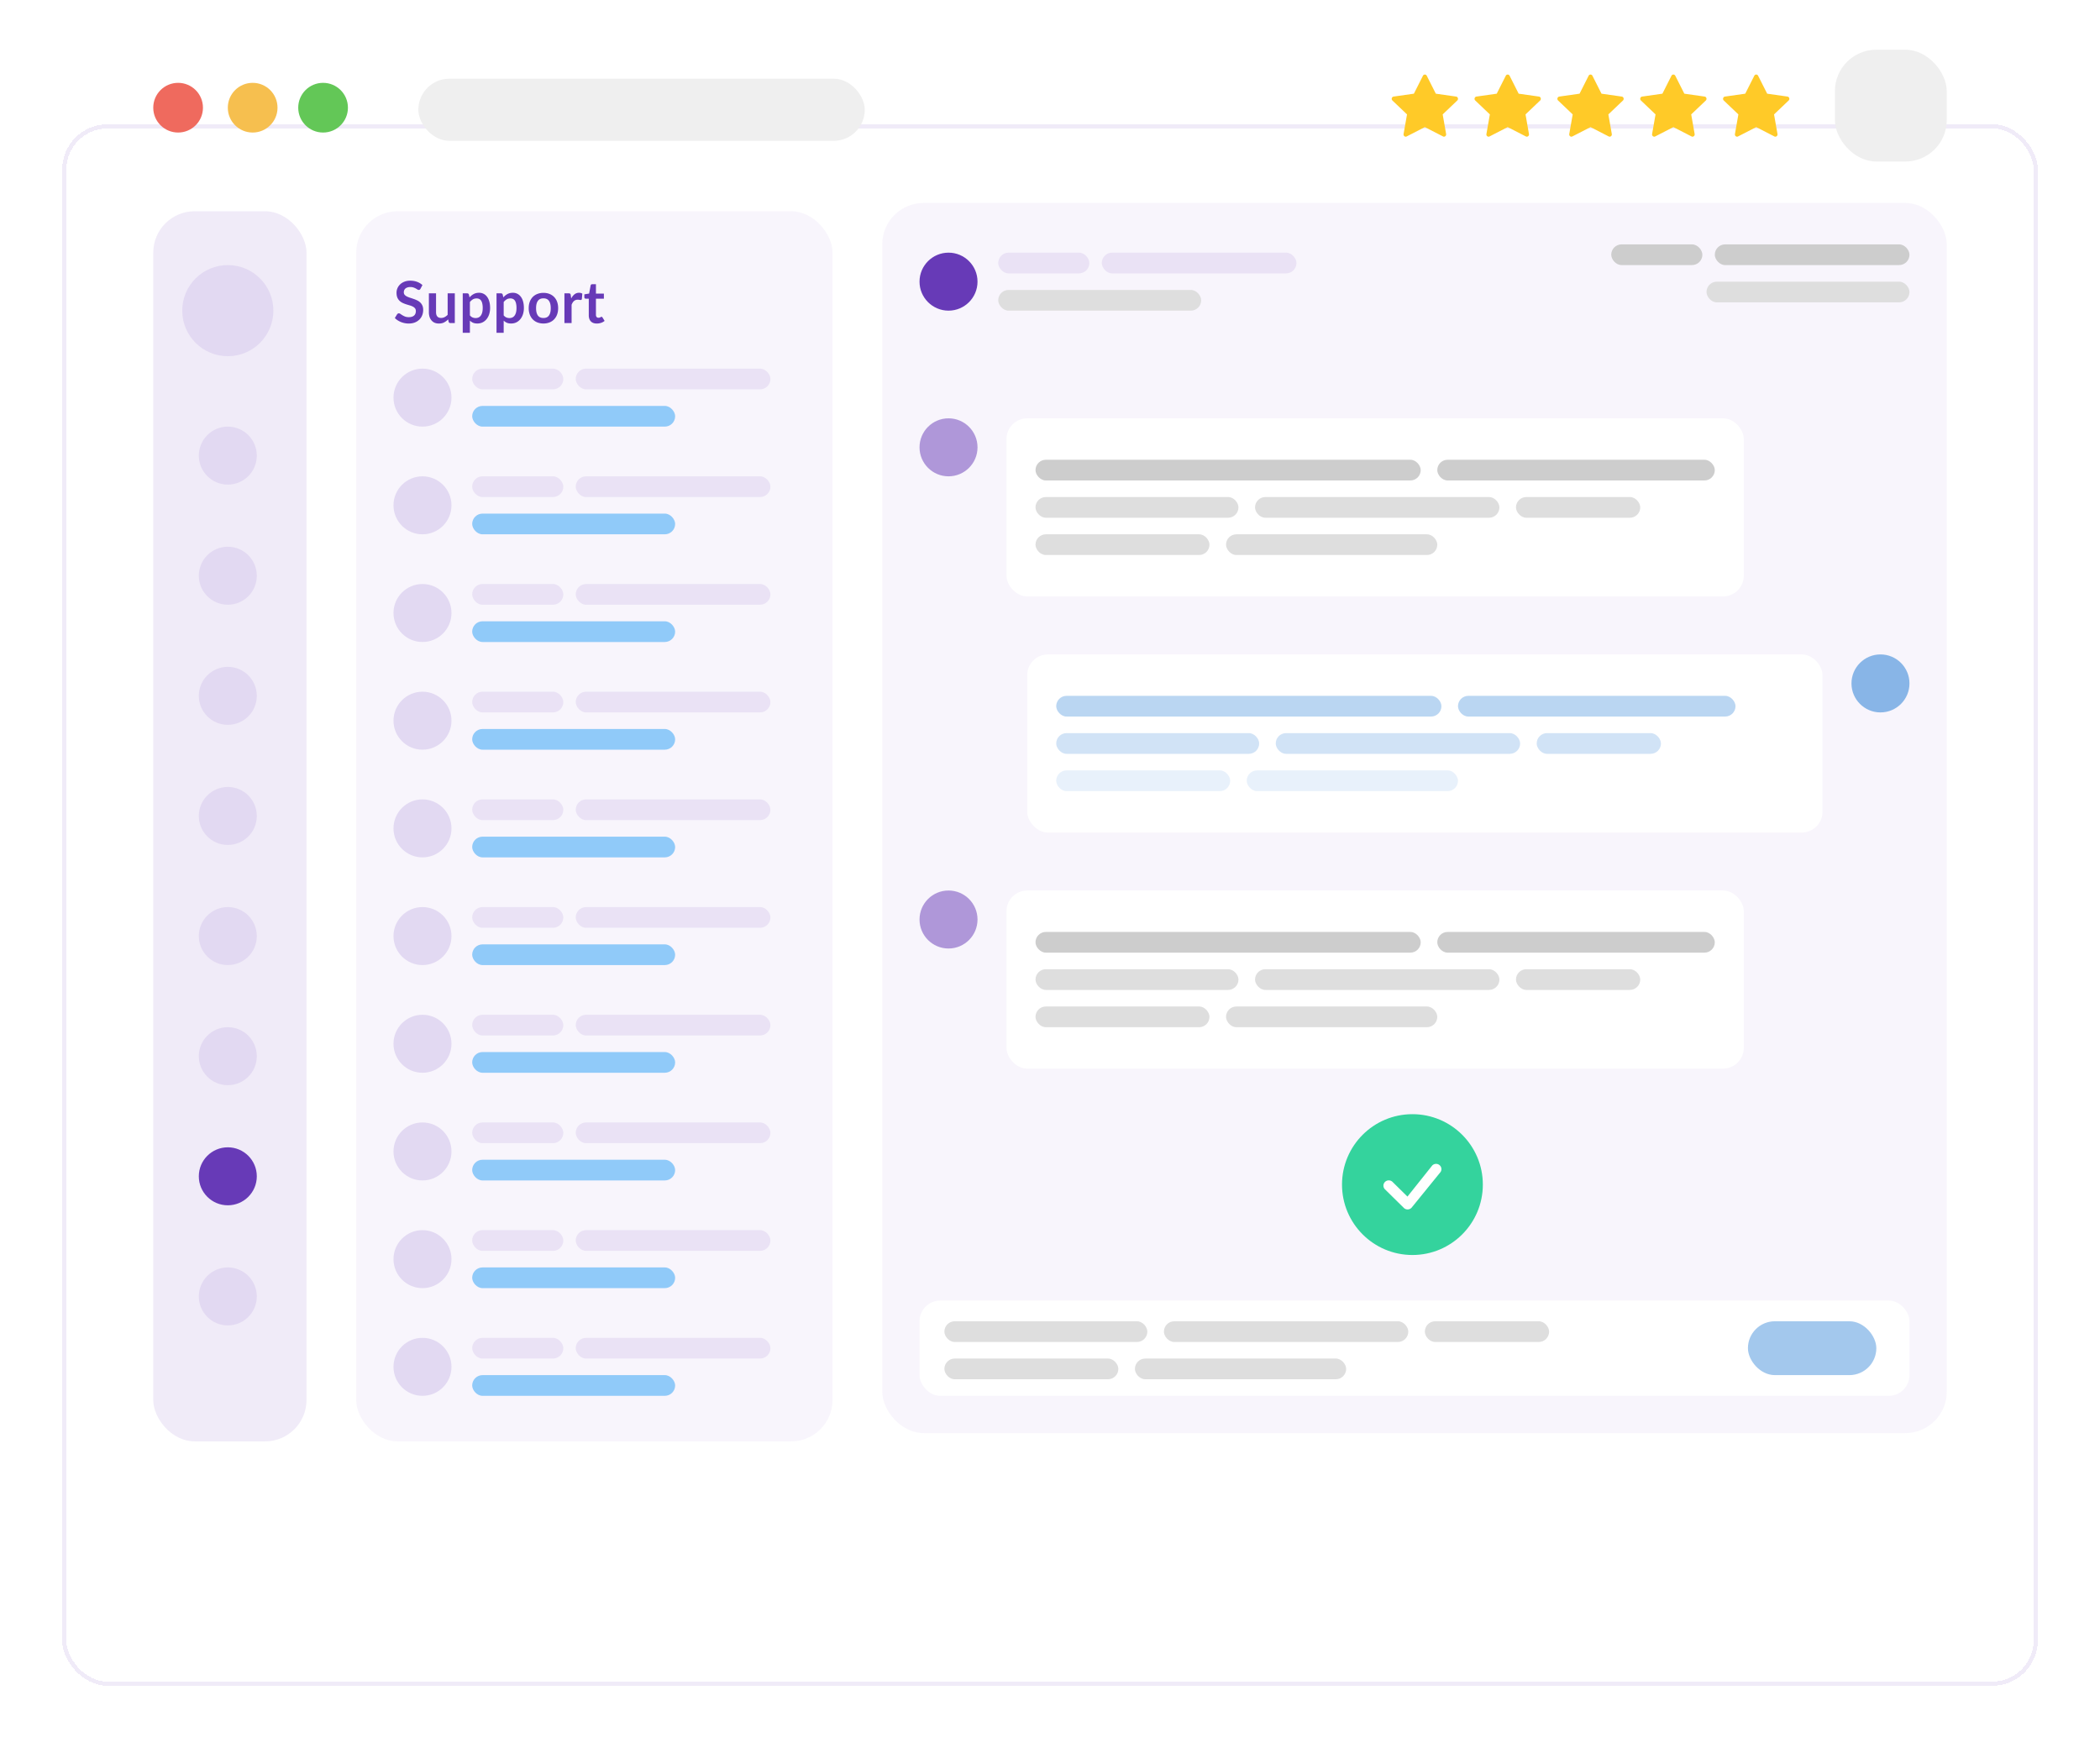<svg xmlns="http://www.w3.org/2000/svg" fill="none" viewBox="0 0 507 422"><g filter="url(#a)" shape-rendering="crispEdges"><rect width="475" height="375" x="16" y="1" fill="#fff" rx="10"/><rect width="476" height="376" x="15.5" y=".5" stroke="#673AB7" stroke-opacity=".1" rx="10.5"/></g><rect width="27" height="27" x="443" y="12" fill="#EFEFEF" rx="10"/><rect width="107.778" height="15" x="101" y="19" fill="#EFEFEF" rx="7.5"/><path fill="#FFCA28" d="M339.611 32.943c-.387.198-.824-.149-.746-.592l.829-4.73-3.522-3.356c-.329-.314-.159-.888.282-.95l4.899-.696 2.184-4.327a.513.513 0 0 1 .926 0l2.184 4.327 4.899.696c.441.062.611.636.282.95l-3.522 3.356.829 4.73c.078.443-.359.79-.746.592L344 30.687zM379.611 32.943c-.387.198-.824-.149-.746-.592l.829-4.73-3.522-3.356c-.329-.314-.159-.888.282-.95l4.899-.696 2.184-4.327a.513.513 0 0 1 .926 0l2.184 4.327 4.899.696c.441.062.611.636.282.95l-3.522 3.356.829 4.73c.078.443-.359.79-.746.592L384 30.687zM359.611 32.943c-.387.198-.824-.149-.746-.592l.829-4.73-3.522-3.356c-.329-.314-.159-.888.282-.95l4.899-.696 2.184-4.327a.513.513 0 0 1 .926 0l2.184 4.327 4.899.696c.441.062.611.636.282.95l-3.522 3.356.829 4.73c.078.443-.359.79-.746.592L364 30.687zM399.611 32.943c-.387.198-.824-.149-.746-.592l.829-4.73-3.522-3.356c-.329-.314-.159-.888.282-.95l4.899-.696 2.184-4.327a.513.513 0 0 1 .926 0l2.184 4.327 4.899.696c.441.062.611.636.282.95l-3.522 3.356.829 4.73c.078.443-.359.79-.746.592L404 30.687zM419.611 32.943c-.387.198-.824-.149-.746-.592l.829-4.73-3.522-3.356c-.329-.314-.159-.888.282-.95l4.899-.696 2.184-4.327a.513.513 0 0 1 .926 0l2.184 4.327 4.899.696c.441.062.611.636.282.95l-3.522 3.356.829 4.73c.078.443-.359.79-.746.592L424 30.687z"/><circle cx="43" cy="26" r="6" fill="#EF6A5E"/><circle cx="61" cy="26" r="6" fill="#F6BF4F"/><circle cx="78" cy="26" r="6" fill="#63C757"/><rect width="37" height="297" x="37" y="51" fill="#673AB7" fill-opacity=".1" rx="10"/><circle cx="55" cy="75" r="11" fill="#673AB7" fill-opacity=".1"/><circle cx="55" cy="110" r="7" fill="#673AB7" fill-opacity=".1"/><circle cx="55" cy="226" r="7" fill="#673AB7" fill-opacity=".1"/><circle cx="55" cy="168" r="7" fill="#673AB7" fill-opacity=".1"/><circle cx="55" cy="284" r="7" fill="#673AB7"/><circle cx="55" cy="139" r="7" fill="#673AB7" fill-opacity=".1"/><circle cx="55" cy="255" r="7" fill="#673AB7" fill-opacity=".1"/><circle cx="55" cy="197" r="7" fill="#673AB7" fill-opacity=".1"/><circle cx="55" cy="313" r="7" fill="#673AB7" fill-opacity=".1"/><rect width="115" height="297" x="86" y="51" fill="#673AB7" fill-opacity=".05" rx="10"/><rect width="257" height="297" x="213" y="49" fill="#673AB7" fill-opacity=".05" rx="10"/><path fill="#673AB7" d="M101.517 69.719a.7.7 0 0 1-.182.217.4.4 0 0 1-.231.063.64.64 0 0 1-.322-.105 6 6 0 0 0-.406-.245 3 3 0 0 0-.56-.238 2.2 2.2 0 0 0-.749-.112q-.392 0-.686.098-.294.09-.497.259-.196.168-.294.406a1.3 1.3 0 0 0-.098.511q0 .357.196.595.203.238.532.406.33.168.749.301.42.133.861.287.441.147.861.35.42.196.749.504.328.3.525.742.203.441.203 1.071 0 .686-.238 1.288a2.95 2.95 0 0 1-.686 1.043 3.3 3.3 0 0 1-1.099.7q-.651.252-1.491.252-.484 0-.952-.098a5 5 0 0 1-.903-.266 5 5 0 0 1-.805-.42 4 4 0 0 1-.672-.546l.553-.903a.55.55 0 0 1 .182-.161.44.44 0 0 1 .238-.07q.175 0 .378.147.203.14.483.315t.651.322q.378.14.903.14.805 0 1.246-.378.441-.385.441-1.099 0-.399-.203-.651a1.54 1.54 0 0 0-.525-.42 3.8 3.8 0 0 0-.749-.294q-.42-.12-.854-.259a7 7 0 0 1-.854-.336q-.42-.195-.749-.511a2.4 2.4 0 0 1-.532-.784q-.195-.476-.196-1.169 0-.553.217-1.078.225-.525.644-.931t1.036-.651q.615-.245 1.414-.245.896 0 1.652.28t1.288.784zm8.286 1.099V78h-1.057q-.344 0-.434-.315l-.119-.574a4 4 0 0 1-.973.728q-.533.273-1.253.273-.588 0-1.043-.196a2.1 2.1 0 0 1-.756-.567 2.5 2.5 0 0 1-.469-.861 3.8 3.8 0 0 1-.154-1.106v-4.564h1.729v4.564q0 .659.301 1.022.308.357.917.357.447 0 .84-.196.391-.203.742-.553v-5.194zm3.643 5.32q.294.357.637.504.35.147.756.147.392 0 .707-.147t.532-.448q.224-.3.343-.756.119-.462.119-1.085a4.6 4.6 0 0 0-.105-1.064 2 2 0 0 0-.287-.714 1.14 1.14 0 0 0-.462-.399 1.4 1.4 0 0 0-.609-.126q-.539 0-.917.231-.378.225-.714.637zm-.091-4.34q.441-.497 1.001-.805t1.316-.308q.588 0 1.071.245.49.244.84.714.357.462.546 1.148.196.68.196 1.561a4.9 4.9 0 0 1-.217 1.491 3.6 3.6 0 0 1-.623 1.19q-.399.504-.973.791-.567.28-1.274.28-.602 0-1.029-.182a2.6 2.6 0 0 1-.763-.518v2.94h-1.729v-9.527h1.057q.336 0 .441.315zm8.248 4.34q.294.357.637.504.35.147.756.147.392 0 .707-.147t.532-.448q.224-.3.343-.756.119-.462.119-1.085a4.6 4.6 0 0 0-.105-1.064 2 2 0 0 0-.287-.714 1.14 1.14 0 0 0-.462-.399 1.4 1.4 0 0 0-.609-.126q-.539 0-.917.231-.378.225-.714.637zm-.091-4.34q.441-.497 1.001-.805t1.316-.308q.588 0 1.071.245.49.244.84.714.357.462.546 1.148.196.68.196 1.561a4.9 4.9 0 0 1-.217 1.491 3.6 3.6 0 0 1-.623 1.19q-.399.504-.973.791-.567.28-1.274.28-.602 0-1.029-.182a2.6 2.6 0 0 1-.763-.518v2.94h-1.729v-9.527h1.057q.336 0 .441.315zm9.697-1.092q.798 0 1.449.259.658.26 1.12.735a3.2 3.2 0 0 1 .721 1.162q.252.686.252 1.533 0 .855-.252 1.54a3.3 3.3 0 0 1-.721 1.169q-.462.484-1.12.742a3.9 3.9 0 0 1-1.449.259 4 4 0 0 1-1.463-.259 3.2 3.2 0 0 1-1.127-.742 3.4 3.4 0 0 1-.721-1.169 4.4 4.4 0 0 1-.252-1.54q0-.847.252-1.533a3.3 3.3 0 0 1 .721-1.162 3.2 3.2 0 0 1 1.127-.735 4 4 0 0 1 1.463-.259m0 6.069q.896 0 1.323-.602.434-.602.434-1.764t-.434-1.771q-.427-.609-1.323-.609-.91 0-1.351.616-.434.609-.434 1.764t.434 1.764q.44.602 1.351.602m6.692-4.711q.336-.644.798-1.008a1.7 1.7 0 0 1 1.092-.371q.496 0 .798.217l-.112 1.295a.34.34 0 0 1-.105.182.28.28 0 0 1-.175.049 2 2 0 0 1-.315-.035 2.3 2.3 0 0 0-.399-.035q-.287 0-.511.084a1.3 1.3 0 0 0-.406.245 1.7 1.7 0 0 0-.315.378q-.133.225-.252.511V78h-1.729v-7.182h1.015q.266 0 .371.098.105.09.14.336zm6.186 6.048q-.939 0-1.442-.525-.498-.532-.497-1.463v-4.011h-.735a.34.34 0 0 1-.238-.091q-.099-.09-.098-.273v-.686l1.155-.189.364-1.96a.38.38 0 0 1 .133-.217.4.4 0 0 1 .252-.077h.896v2.261h1.918v1.232h-1.918v3.892q0 .336.161.525a.58.58 0 0 0 .455.189.9.9 0 0 0 .266-.035 2 2 0 0 0 .189-.084q.084-.042.147-.077a.23.23 0 0 1 .126-.042q.077 0 .126.042.048.034.105.112l.518.84q-.379.315-.868.476a3.2 3.2 0 0 1-1.015.161"/><rect width="22" height="5" x="114" y="89" fill="#673AB7" fill-opacity=".1" rx="2.5"/><rect width="47" height="5" x="139" y="89" fill="#673AB7" fill-opacity=".1" rx="2.5"/><circle cx="102" cy="96" r="7" fill="#E2D9F2"/><rect width="49" height="5" x="114" y="98" fill="#90CAF9" rx="2.5"/><rect width="22" height="5" x="241" y="61" fill="#673AB7" fill-opacity=".1" rx="2.5"/><rect width="47" height="5" x="266" y="61" fill="#673AB7" fill-opacity=".1" rx="2.5"/><circle cx="229" cy="68" r="7" fill="#673AB7"/><circle cx="229" cy="108" r="7" fill="#673AB7" fill-opacity=".5"/><circle cx="454" cy="165" r="7" fill="#1976D2" fill-opacity=".5"/><rect width="49" height="5" x="241" y="70" fill="#DEDEDE" rx="2.5"/><rect width="22" height="5" x="389" y="59" fill="#CDCDCD" rx="2.5"/><rect width="47" height="5" x="414" y="59" fill="#CDCDCD" rx="2.5"/><rect width="49" height="5" x="412" y="68" fill="#DEDEDE" rx="2.5"/><rect width="22" height="5" x="114" y="115" fill="#673AB7" fill-opacity=".1" rx="2.5"/><rect width="47" height="5" x="139" y="115" fill="#673AB7" fill-opacity=".1" rx="2.5"/><circle cx="102" cy="122" r="7" fill="#E2D9F2"/><rect width="49" height="5" x="114" y="124" fill="#90CAF9" rx="2.5"/><rect width="22" height="5" x="114" y="141" fill="#673AB7" fill-opacity=".1" rx="2.5"/><rect width="47" height="5" x="139" y="141" fill="#673AB7" fill-opacity=".1" rx="2.5"/><circle cx="102" cy="148" r="7" fill="#E2D9F2"/><rect width="49" height="5" x="114" y="150" fill="#90CAF9" rx="2.5"/><rect width="22" height="5" x="114" y="167" fill="#673AB7" fill-opacity=".1" rx="2.5"/><rect width="47" height="5" x="139" y="167" fill="#673AB7" fill-opacity=".1" rx="2.5"/><circle cx="102" cy="174" r="7" fill="#E2D9F2"/><rect width="49" height="5" x="114" y="176" fill="#90CAF9" rx="2.5"/><rect width="22" height="5" x="114" y="193" fill="#673AB7" fill-opacity=".1" rx="2.5"/><rect width="47" height="5" x="139" y="193" fill="#673AB7" fill-opacity=".1" rx="2.5"/><circle cx="102" cy="200" r="7" fill="#E2D9F2"/><rect width="49" height="5" x="114" y="202" fill="#90CAF9" rx="2.5"/><rect width="22" height="5" x="114" y="219" fill="#673AB7" fill-opacity=".1" rx="2.5"/><rect width="47" height="5" x="139" y="219" fill="#673AB7" fill-opacity=".1" rx="2.5"/><circle cx="102" cy="226" r="7" fill="#E2D9F2"/><rect width="49" height="5" x="114" y="228" fill="#90CAF9" rx="2.5"/><rect width="22" height="5" x="114" y="245" fill="#673AB7" fill-opacity=".1" rx="2.5"/><rect width="47" height="5" x="139" y="245" fill="#673AB7" fill-opacity=".1" rx="2.5"/><circle cx="102" cy="252" r="7" fill="#E2D9F2"/><rect width="49" height="5" x="114" y="254" fill="#90CAF9" rx="2.5"/><rect width="22" height="5" x="114" y="271" fill="#673AB7" fill-opacity=".1" rx="2.5"/><rect width="47" height="5" x="139" y="271" fill="#673AB7" fill-opacity=".1" rx="2.5"/><circle cx="102" cy="278" r="7" fill="#E2D9F2"/><rect width="49" height="5" x="114" y="280" fill="#90CAF9" rx="2.5"/><rect width="22" height="5" x="114" y="297" fill="#673AB7" fill-opacity=".1" rx="2.5"/><rect width="47" height="5" x="139" y="297" fill="#673AB7" fill-opacity=".1" rx="2.5"/><circle cx="102" cy="304" r="7" fill="#E2D9F2"/><rect width="49" height="5" x="114" y="306" fill="#90CAF9" rx="2.5"/><rect width="22" height="5" x="114" y="323" fill="#673AB7" fill-opacity=".1" rx="2.5"/><rect width="47" height="5" x="139" y="323" fill="#673AB7" fill-opacity=".1" rx="2.5"/><circle cx="102" cy="330" r="7" fill="#E2D9F2"/><rect width="49" height="5" x="114" y="332" fill="#90CAF9" rx="2.5"/><rect width="178" height="43" x="243" y="101" fill="#fff" rx="5"/><rect width="93" height="5" x="250" y="111" fill="#CDCDCD" rx="2.5"/><rect width="67" height="5" x="347" y="111" fill="#CDCDCD" rx="2.5"/><rect width="49" height="5" x="250" y="120" fill="#DEDEDE" rx="2.5"/><rect width="59" height="5" x="303" y="120" fill="#DEDEDE" rx="2.5"/><rect width="30" height="5" x="366" y="120" fill="#DEDEDE" rx="2.5"/><rect width="42" height="5" x="250" y="129" fill="#DEDEDE" rx="2.5"/><rect width="51" height="5" x="296" y="129" fill="#DEDEDE" rx="2.5"/><circle cx="229" cy="222" r="7" fill="#673AB7" fill-opacity=".5"/><rect width="178" height="43" x="243" y="215" fill="#fff" rx="5"/><rect width="239" height="23" x="222" y="314" fill="#fff" rx="5"/><rect width="93" height="5" x="250" y="225" fill="#CDCDCD" rx="2.5"/><rect width="67" height="5" x="347" y="225" fill="#CDCDCD" rx="2.5"/><rect width="49" height="5" x="250" y="234" fill="#DEDEDE" rx="2.5"/><rect width="59" height="5" x="303" y="234" fill="#DEDEDE" rx="2.5"/><rect width="30" height="5" x="366" y="234" fill="#DEDEDE" rx="2.5"/><rect width="42" height="5" x="250" y="243" fill="#DEDEDE" rx="2.5"/><rect width="51" height="5" x="296" y="243" fill="#DEDEDE" rx="2.5"/><rect width="49" height="5" x="228" y="319" fill="#DEDEDE" rx="2.5"/><rect width="59" height="5" x="281" y="319" fill="#DEDEDE" rx="2.5"/><rect width="30" height="5" x="344" y="319" fill="#DEDEDE" rx="2.5"/><rect width="31" height="13" x="422" y="319" fill="#1976D2" fill-opacity=".4" rx="6.5"/><rect width="42" height="5" x="228" y="328" fill="#DEDEDE" rx="2.5"/><rect width="51" height="5" x="274" y="328" fill="#DEDEDE" rx="2.5"/><rect width="192" height="43" x="248" y="158" fill="#fff" rx="5"/><rect width="93" height="5" x="255" y="168" fill="#1976D2" fill-opacity=".3" rx="2.5"/><rect width="67" height="5" x="352" y="168" fill="#1976D2" fill-opacity=".3" rx="2.5"/><rect width="49" height="5" x="255" y="177" fill="#1976D2" fill-opacity=".2" rx="2.5"/><rect width="59" height="5" x="308" y="177" fill="#1976D2" fill-opacity=".2" rx="2.5"/><rect width="30" height="5" x="371" y="177" fill="#1976D2" fill-opacity=".2" rx="2.5"/><rect width="42" height="5" x="255" y="186" fill="#1976D2" fill-opacity=".1" rx="2.5"/><rect width="51" height="5" x="301" y="186" fill="#1976D2" fill-opacity=".1" rx="2.5"/><circle cx="341" cy="286" r="17" fill="#34D39D"/><path fill="#fff" d="M345.8 281.372a1.3 1.3 0 0 1 1.822 0c.498.489.504 1.279.019 1.776l-6.861 8.445a1.301 1.301 0 0 1-1.854.035l-4.548-4.478a1.254 1.254 0 0 1 0-1.795 1.3 1.3 0 0 1 1.822 0l3.598 3.543 5.968-7.488q.015-.02.034-.038"/><defs><filter id="a" width="507" height="422" x="0" y="0" color-interpolation-filters="sRGB" filterUnits="userSpaceOnUse"><feFlood flood-opacity="0" result="BackgroundImageFix"/><feColorMatrix in="SourceAlpha" result="hardAlpha" values="0 0 0 0 0 0 0 0 0 0 0 0 0 0 0 0 0 0 127 0"/><feMorphology in="SourceAlpha" radius="12" result="effect1_dropShadow_829_328"/><feOffset dy="30"/><feGaussianBlur stdDeviation="13.5"/><feComposite in2="hardAlpha" operator="out"/><feColorMatrix values="0 0 0 0 0 0 0 0 0 0 0 0 0 0 0 0 0 0 0.03 0"/><feBlend in2="BackgroundImageFix" result="effect1_dropShadow_829_328"/><feBlend in="SourceGraphic" in2="effect1_dropShadow_829_328" result="shape"/></filter></defs></svg>